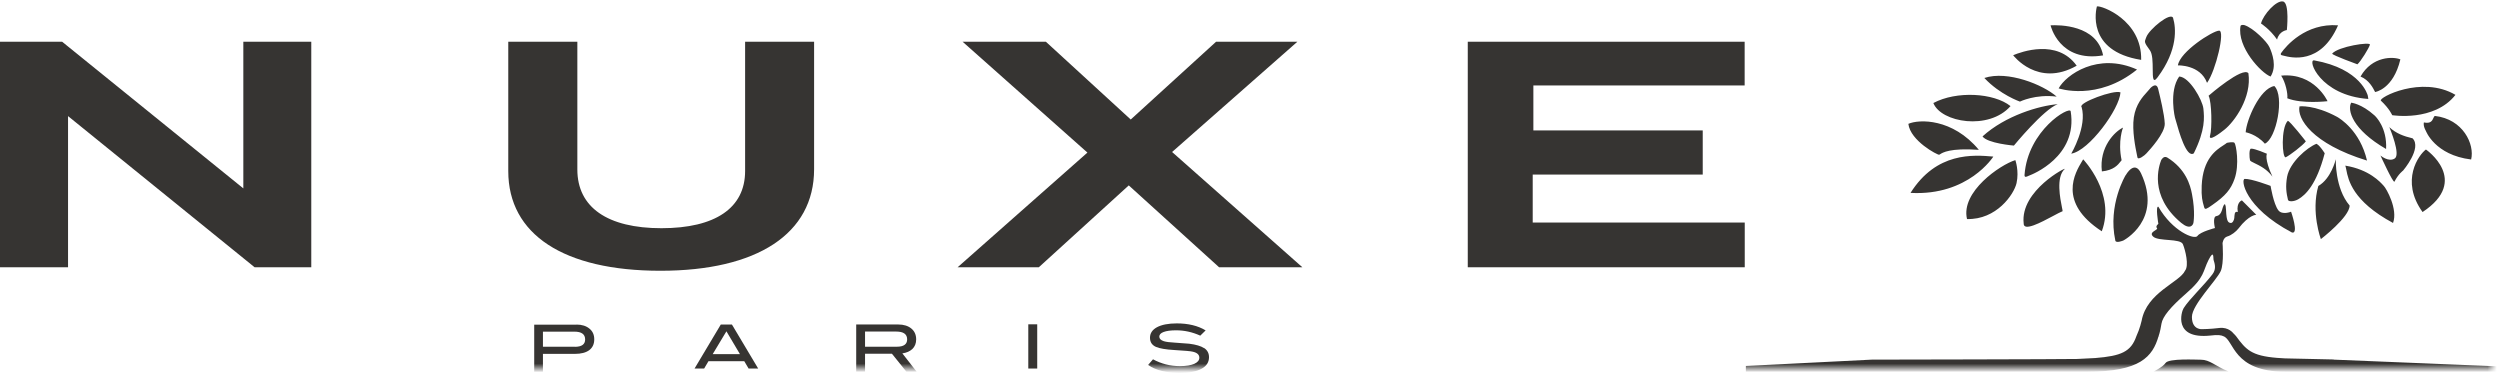 <svg xmlns="http://www.w3.org/2000/svg" width="299" height="45" viewBox="0 0 299 45" fill="none"><path d="M29.102 4.991V22.532L7.43 4.991H0V31.965H8.138V13.886L30.316 31.855L30.451 31.965H37.229V4.991H29.102Z" fill="#363432"></path><path d="M89.115 20.46C89.115 24.863 85.563 27.293 79.111 27.293C72.659 27.293 69.051 24.803 69.051 20.271V4.991H60.789V20.46C60.789 28.04 67.421 32.383 78.988 32.383C90.554 32.383 97.366 27.96 97.366 20.241V4.991H89.115V20.46Z" fill="#363432"></path><path d="M155.166 4.991H145.443L135.236 14.294L125.086 4.991H115.127L130.055 18.249L114.531 31.965H124.243L135 22.173L145.803 31.965H155.762L140.182 18.179L155.166 4.991Z" fill="#363432"></path><path d="M183.312 20.878H203.646V15.599H183.391V10.22H208.66V4.991H175.545V31.965H208.671V26.616H183.312V20.878Z" fill="#363432"></path><mask id="mask0_4486_1340" style="mask-type:luminance" maskUnits="userSpaceOnUse" x="0" y="0" width="299" height="45"><path d="M298.101 0H0V44.077H298.101V0Z" fill="white"></path></mask><g mask="url(#mask0_4486_1340)"><path d="M263.231 43.021C262.657 43.021 259.375 42.842 259.004 43.41C258.667 43.898 257.588 44.436 257.588 44.436H266.547C264.939 43.788 264.31 43.021 263.231 43.021Z" fill="#363432"></path><path d="M279.092 42.992L273.281 42.862C272.887 42.842 272.561 42.822 272.337 42.802C269.245 42.553 268.616 41.816 267.424 40.193C267.357 40.103 267.29 40.033 267.222 39.973C267.155 39.904 267.11 39.864 267.11 39.864C267.11 39.864 266.548 39.087 265.424 39.226C264.288 39.366 263.389 39.366 263.389 39.366C263.389 39.366 262.153 39.505 262.153 37.902C262.153 36.457 265.12 33.509 265.603 32.413C266.008 31.487 265.817 29.086 265.817 29.086C265.817 29.086 265.884 28.419 266.39 28.279C266.885 28.14 267.447 27.682 267.717 27.333C268.987 25.669 269.852 25.689 269.852 25.689L268.133 23.966C268.133 23.966 267.447 24.165 267.638 25.361C267.2 25.191 267.256 25.799 267.222 26.078C267.188 26.357 267.009 26.715 266.761 26.666C266.514 26.606 266.289 26.556 266.233 25.112C266.165 23.667 265.795 24.972 265.795 24.972C265.795 24.972 265.637 25.779 265.098 25.839C264.569 25.889 264.907 27.273 264.907 27.273C264.907 27.273 263.153 27.721 262.816 28.22C262.479 28.718 259.815 27.662 258.14 24.723C257.769 24.604 258.14 26.775 258.14 26.775C258.14 26.775 257.758 27.054 257.971 27.283C258.185 27.512 256.881 27.732 257.533 28.309C258.185 28.887 260.781 28.498 261.073 29.206C261.366 29.913 261.827 31.766 261.332 32.373C260.68 33.788 256.757 34.953 256.139 38.36C256.139 38.36 255.925 39.326 255.509 40.212C254.869 42.065 253.7 42.573 250.597 42.822C250.159 42.852 249.406 42.892 248.417 42.932C247.068 42.972 223.867 43.011 223.867 43.011L208.805 43.769V44.456H249.653C255.948 44.456 257.454 42.663 258.162 40.212H258.275C258.275 40.212 258.207 40.183 258.173 40.193C258.173 40.193 258.353 39.724 258.511 38.718C258.646 37.862 259.623 36.696 261.433 35.122C263.715 33.15 263.445 32.453 264.142 31.088C264.828 29.733 264.693 30.939 264.738 31.068C264.839 31.437 265.143 32.114 264.603 32.812C263.535 34.206 261.86 35.75 261.163 36.856C260.905 37.234 259.848 40.601 264.356 40.133C265.266 40.013 265.682 40.093 265.918 40.212C267.211 40.661 267.009 44.456 273.326 44.456H298.561V43.808L279.115 43.011L279.092 42.992Z" fill="#363432"></path><path d="M68.758 41.468H64.936V39.665H68.69C69.556 39.665 69.983 39.974 69.983 40.601C69.983 41.179 69.578 41.478 68.758 41.478M68.938 38.828H63.891V44.476H64.936V42.324H68.747C69.5 42.324 70.073 42.175 70.478 41.876C70.871 41.577 71.073 41.149 71.073 40.581C71.073 40.043 70.882 39.615 70.5 39.306C70.118 38.987 69.601 38.818 68.949 38.818" fill="#363432"></path></g><path d="M86.879 39.625L88.498 42.354H85.238L86.879 39.625ZM86.204 38.818L83.068 44.077H84.215L84.732 43.201H89.015L89.532 44.077H90.678L87.542 38.818H86.216H86.204Z" fill="#363432"></path><mask id="mask1_4486_1340" style="mask-type:luminance" maskUnits="userSpaceOnUse" x="0" y="0" width="299" height="45"><path d="M298.101 0H0V44.077H298.101V0Z" fill="white"></path></mask><g mask="url(#mask1_4486_1340)"><path d="M103.459 41.467V39.654H107.18C108.056 39.654 108.495 39.963 108.495 40.591C108.495 41.168 108.09 41.467 107.27 41.467H103.459ZM109.113 41.746C109.416 41.457 109.574 41.069 109.574 40.591C109.574 40.043 109.383 39.614 109.001 39.296C108.618 38.977 108.09 38.808 107.427 38.808H102.402V44.456H103.459V42.304H106.674L108.405 44.456H109.63L107.921 42.264C108.427 42.194 108.821 42.015 109.113 41.746Z" fill="#363432"></path></g><path d="M124.052 38.788H122.984V44.077H124.052V38.788Z" fill="#363432"></path><mask id="mask2_4486_1340" style="mask-type:luminance" maskUnits="userSpaceOnUse" x="0" y="0" width="299" height="45"><path d="M298.101 0H0V44.077H298.101V0Z" fill="white"></path></mask><g mask="url(#mask2_4486_1340)"><path d="M144.014 41.637C143.632 41.388 143.036 41.209 142.238 41.109C141.957 41.079 141.372 41.039 140.496 40.979C139.9 40.95 139.473 40.89 139.203 40.81C138.832 40.691 138.652 40.511 138.652 40.262C138.652 40.023 138.821 39.834 139.169 39.705C139.518 39.575 140.012 39.505 140.664 39.505C141.642 39.505 142.609 39.714 143.553 40.143L144.194 39.515C143.272 38.957 142.114 38.678 140.743 38.678C139.72 38.678 138.933 38.838 138.371 39.137C137.809 39.446 137.539 39.864 137.539 40.392C137.539 40.92 137.775 41.278 138.27 41.497C138.697 41.677 139.428 41.806 140.484 41.866C141.665 41.936 142.395 41.995 142.665 42.065C143.182 42.185 143.441 42.424 143.441 42.782C143.441 43.091 143.238 43.33 142.845 43.51C142.44 43.689 141.856 43.788 141.114 43.788C139.967 43.788 138.888 43.51 137.899 42.972L137.314 43.649C138.225 44.286 139.484 44.595 141.114 44.595C142.238 44.595 143.092 44.436 143.699 44.107C144.295 43.788 144.598 43.32 144.598 42.723C144.598 42.255 144.407 41.896 144.036 41.637" fill="#363432"></path></g><path fill-rule="evenodd" clip-rule="evenodd" d="M273.057 0.179C272.258 3.69251e-05 270.696 1.723 270.415 2.809C270.415 2.809 271.494 3.496 272.337 4.731C272.584 3.705 273.506 3.596 273.506 3.596C273.506 3.596 273.855 0.359 273.057 0.179ZM245.247 3.028C246.248 2.978 250.8 2.939 251.531 6.624C246.27 7.511 245.247 3.028 245.247 3.028ZM237.334 9.323C240.11 8.407 244.359 10.13 245.978 11.555C243.438 11.236 241.583 12.152 241.583 12.152C241.583 12.152 239.2 11.326 237.334 9.333V9.323ZM281.206 12.272C280.711 13.168 281.341 15.489 285.376 17.82C285.511 15.28 284.151 13.945 283.982 13.796C282.431 12.401 281.206 12.282 281.206 12.282V12.272ZM275.024 12.72C274.686 14.135 276.496 17.183 283.094 19.205C282.263 15.609 279.823 14.155 279.531 13.985C276.788 12.501 275.024 12.72 275.024 12.72ZM269.1 19.165C269.021 18.856 268.965 17.76 269.235 17.78C269.651 17.75 271.123 18.388 271.123 18.388C271.123 18.388 270.786 18.976 271.786 21.127C271.141 20.23 270.233 19.796 269.654 19.519C269.346 19.371 269.131 19.269 269.1 19.165ZM240.773 6.604C241.718 6.206 246.057 4.612 248.372 7.859C243.707 10.509 240.773 6.604 240.773 6.604ZM251.385 20.5C251.036 17.591 252.936 15.718 253.914 15.26C253.914 15.26 253.262 16.844 253.745 19.165C253.704 19.208 253.659 19.266 253.606 19.334C253.319 19.702 252.809 20.357 251.385 20.5ZM254.229 20.948C254.229 20.948 252.07 24.474 252.992 28.767C253.059 29.136 253.947 28.767 253.947 28.767C253.947 28.767 258.68 26.327 256.072 20.739C255.285 19.045 254.24 20.948 254.24 20.948H254.229ZM274.124 27.811C268.392 24.783 267.976 21.416 268.47 21.396H268.459C269.257 21.356 271.562 22.233 271.562 22.233C271.562 22.233 271.91 24.384 272.483 25.142C272.944 25.759 274.012 25.321 274.012 25.321C274.012 25.321 274.967 28.02 274.124 27.811ZM266.335 17.083C266.238 17.172 266.093 17.266 265.916 17.38C265.054 17.938 263.463 18.968 263.322 22.213C263.269 23.561 263.405 24.038 263.59 24.686L263.626 24.813C263.716 25.112 263.918 24.992 264.581 24.524C266.166 23.428 266.818 22.631 267.245 21.416C267.875 19.663 267.425 17.272 267.245 17.083C267.088 16.914 266.346 17.083 266.346 17.083H266.335ZM260.872 26.655C256.949 23.398 258.23 19.782 258.477 19.155C258.477 19.155 258.758 18.577 259.197 18.836C261.4 20.191 261.962 22.113 262.164 23.229C262.58 25.37 262.333 26.655 262.333 26.655C262.277 26.915 261.94 27.532 260.872 26.655ZM277.058 17.193C275.912 17.641 273.866 19.424 273.54 21.127C273.326 22.313 273.45 23.09 273.641 23.896C273.697 24.145 274.349 24.135 274.877 23.827C275.743 23.319 277.047 22.093 278.036 18.328C277.35 17.262 277.047 17.203 277.047 17.203L277.058 17.193ZM277.272 22.243C278.823 21.346 279.351 19.075 279.351 19.075L279.362 19.065C279.362 19.065 279.239 22.502 281.015 24.584C281.015 25.958 277.575 28.598 277.575 28.598C277.575 28.598 276.372 25.37 277.272 22.243ZM280.498 19.812C280.545 19.933 280.578 20.102 280.619 20.312C280.853 21.51 281.35 24.055 286.208 26.666C286.815 25.012 285.399 22.532 285.106 22.243C285.091 22.227 285.068 22.202 285.04 22.17C284.685 21.775 283.338 20.273 280.509 19.812H280.498ZM290.142 17.88C289.299 18.497 287.029 21.595 289.738 25.361C295.482 21.566 290.142 17.88 290.142 17.88ZM276.777 7.222C275.912 7.052 277.452 11.425 283.252 11.834C283.218 11.614 283.184 11.425 283.184 11.425C283.184 11.425 282.42 8.228 276.777 7.222ZM285.766 15.209L285.747 15.19H285.758L285.766 15.209ZM286.422 18.946C287.121 18.46 285.876 15.469 285.766 15.209C286.55 15.953 287.498 16.298 288.546 16.545C289.693 17.721 287.411 20.4 287.411 20.4C287.411 20.4 286.849 20.798 286.377 21.725C286.219 21.934 284.702 18.597 284.702 18.597C284.702 18.597 285.691 19.444 286.422 18.946ZM291.21 13.876C291.129 13.899 291.085 14.001 291.031 14.124C290.903 14.413 290.722 14.824 289.895 14.643C289.794 15.101 290.131 15.649 290.131 15.649C290.131 15.649 291.199 18.547 295.549 19.075C295.987 17.252 294.582 14.244 291.21 13.866V13.876ZM293.672 11.345C289.625 8.965 284.387 11.704 284.758 12.043C285.792 13.009 286.107 13.776 286.107 13.776C286.107 13.776 291.131 14.593 293.672 11.345ZM284.061 11.007C284.061 11.007 286.23 10.698 287.085 7.102C286.242 6.754 283.713 6.694 282.319 9.154C283.339 9.564 283.827 10.541 284.025 10.934C284.039 10.961 284.05 10.986 284.061 11.007ZM283.443 5.349C283.33 5.747 282.352 7.351 281.937 7.7V7.69C281.937 7.69 278.947 6.604 278.924 6.415C279.644 5.558 283.555 4.961 283.443 5.349ZM275.777 16.904C275.462 17.362 273.81 18.617 273.382 18.806C272.944 18.995 272.775 15.31 273.619 14.453C273.855 14.433 275.777 16.904 275.777 16.904ZM272.82 6.345C273.405 5.498 275.754 2.739 279.632 3.028C277.556 7.825 273.942 6.876 273.144 6.666C273.082 6.65 273.037 6.638 273.012 6.634C272.641 6.584 272.82 6.345 272.82 6.345ZM271.427 5.638C271.157 5.02 269.504 3.337 268.414 2.998H268.403C268.403 2.998 268.021 2.909 267.965 3.118C267.526 5.618 270.426 8.736 271.562 9.154C272.337 7.939 271.764 6.385 271.427 5.638ZM272.832 9.055C273.36 9.861 273.641 11.236 273.562 11.754C275.316 12.461 278.373 12.102 278.373 12.102C278.373 12.102 276.822 8.666 272.832 9.045V9.055ZM272.011 10.29C270.258 10.588 268.673 14.374 268.583 15.818C268.583 15.818 269.875 16.047 270.876 17.183C272.258 16.585 273.259 11.515 272.011 10.29ZM264.143 11.445L264.146 11.452L264.143 11.455V11.445ZM264.146 11.452C264.536 12.192 264.569 15.422 264.323 16.216C264.098 17.003 265.525 15.928 266.031 15.519C267.234 14.573 269.336 11.654 268.909 8.756C268.213 7.934 264.282 11.334 264.146 11.452ZM265.402 3.666C264.637 3.686 260.714 6.176 260.478 7.819C260.478 7.819 263.154 7.72 263.963 9.911C265.019 8.427 266.155 3.636 265.402 3.666ZM260.636 9.154C261.85 9.194 263.412 11.953 263.524 12.979L263.529 13.022C263.63 14.046 263.775 15.509 262.378 18.338C261.496 18.96 260.59 15.701 260.28 14.591C260.224 14.386 260.187 14.254 260.175 14.234C260.107 14.105 259.388 10.917 260.624 9.164L260.636 9.154ZM258.05 9.244C260.501 5.967 260.253 3.317 259.905 2.172H259.916C259.646 1.345 257.027 3.516 256.701 4.433C256.679 4.494 256.658 4.548 256.637 4.597C256.472 5.014 256.445 5.081 257.129 6.016C257.453 6.466 257.46 7.455 257.465 8.275C257.471 9.272 257.477 10.02 258.05 9.244ZM250.789 0.767C250.71 1.066 249.44 6.106 256.083 7.162C256.184 2.401 251.328 0.628 250.789 0.767ZM256.824 10.958C256.942 10.827 257.05 10.709 257.14 10.598H257.129C257.129 10.598 257.893 9.702 258.118 10.638C258.122 10.658 258.137 10.719 258.159 10.812C258.32 11.467 258.875 13.729 258.905 14.792C258.936 15.929 257.129 17.893 256.757 18.297C256.732 18.325 256.713 18.346 256.701 18.358C256.533 18.557 255.701 19.215 255.634 18.806C255.625 18.749 255.603 18.65 255.576 18.517C255.408 17.704 254.975 15.62 255.206 14.045C255.439 12.48 256.255 11.582 256.824 10.958ZM249.148 19.055C249.111 19.119 249.068 19.191 249.021 19.268C248.18 20.664 246.05 24.199 251.373 27.662C253.071 23.149 249.148 19.055 249.148 19.055ZM242.032 26.725C241.583 22.771 247.316 19.862 246.933 20.221L246.922 20.231C245.878 21.197 246.404 23.789 246.614 24.827C246.665 25.073 246.697 25.232 246.686 25.261C246.451 25.349 246.036 25.571 245.547 25.832C244.1 26.605 242.008 27.723 242.032 26.725ZM241.021 19.155C239.256 19.693 234.479 22.93 235.254 26.197C238.761 26.297 240.863 23.269 241.178 21.904C241.504 20.43 241.032 19.145 241.032 19.145L241.021 19.155ZM238.402 18.727C236.007 18.517 231.601 18.159 228.499 23.07C235.434 23.448 238.402 18.727 238.402 18.727ZM228.24 14.812C229.51 14.244 233.523 14.135 236.671 17.92C233.211 17.678 232.319 18.26 232.027 18.451C231.982 18.481 231.951 18.501 231.927 18.508C231.736 18.557 228.476 16.844 228.24 14.812ZM240.459 12.69C238.458 11.097 233.984 10.848 231.23 12.322C232.141 14.653 237.873 15.629 240.459 12.69ZM246.102 12.461C243.943 12.63 239.852 13.816 237.109 16.316C237.705 17.153 240.863 17.412 240.863 17.412C240.863 17.412 244.404 13.089 246.102 12.461ZM246.214 10.569C247.091 8.955 250.89 6.206 255.589 8.317C250.845 12.152 246.214 10.569 246.214 10.569ZM247.653 13.308C247.54 12.65 242.527 15.549 242.134 20.918C242.116 21.262 242.36 21.15 242.583 21.046C242.638 21.02 242.692 20.995 242.741 20.978C242.988 20.888 248.541 18.736 247.653 13.308ZM253.61 11.047C252.801 10.708 248.563 12.292 248.945 12.79H248.957C249.642 15.121 247.72 18.378 247.72 18.378C249.845 18.039 253.498 13.039 253.61 11.047Z" fill="#363432"></path></svg>